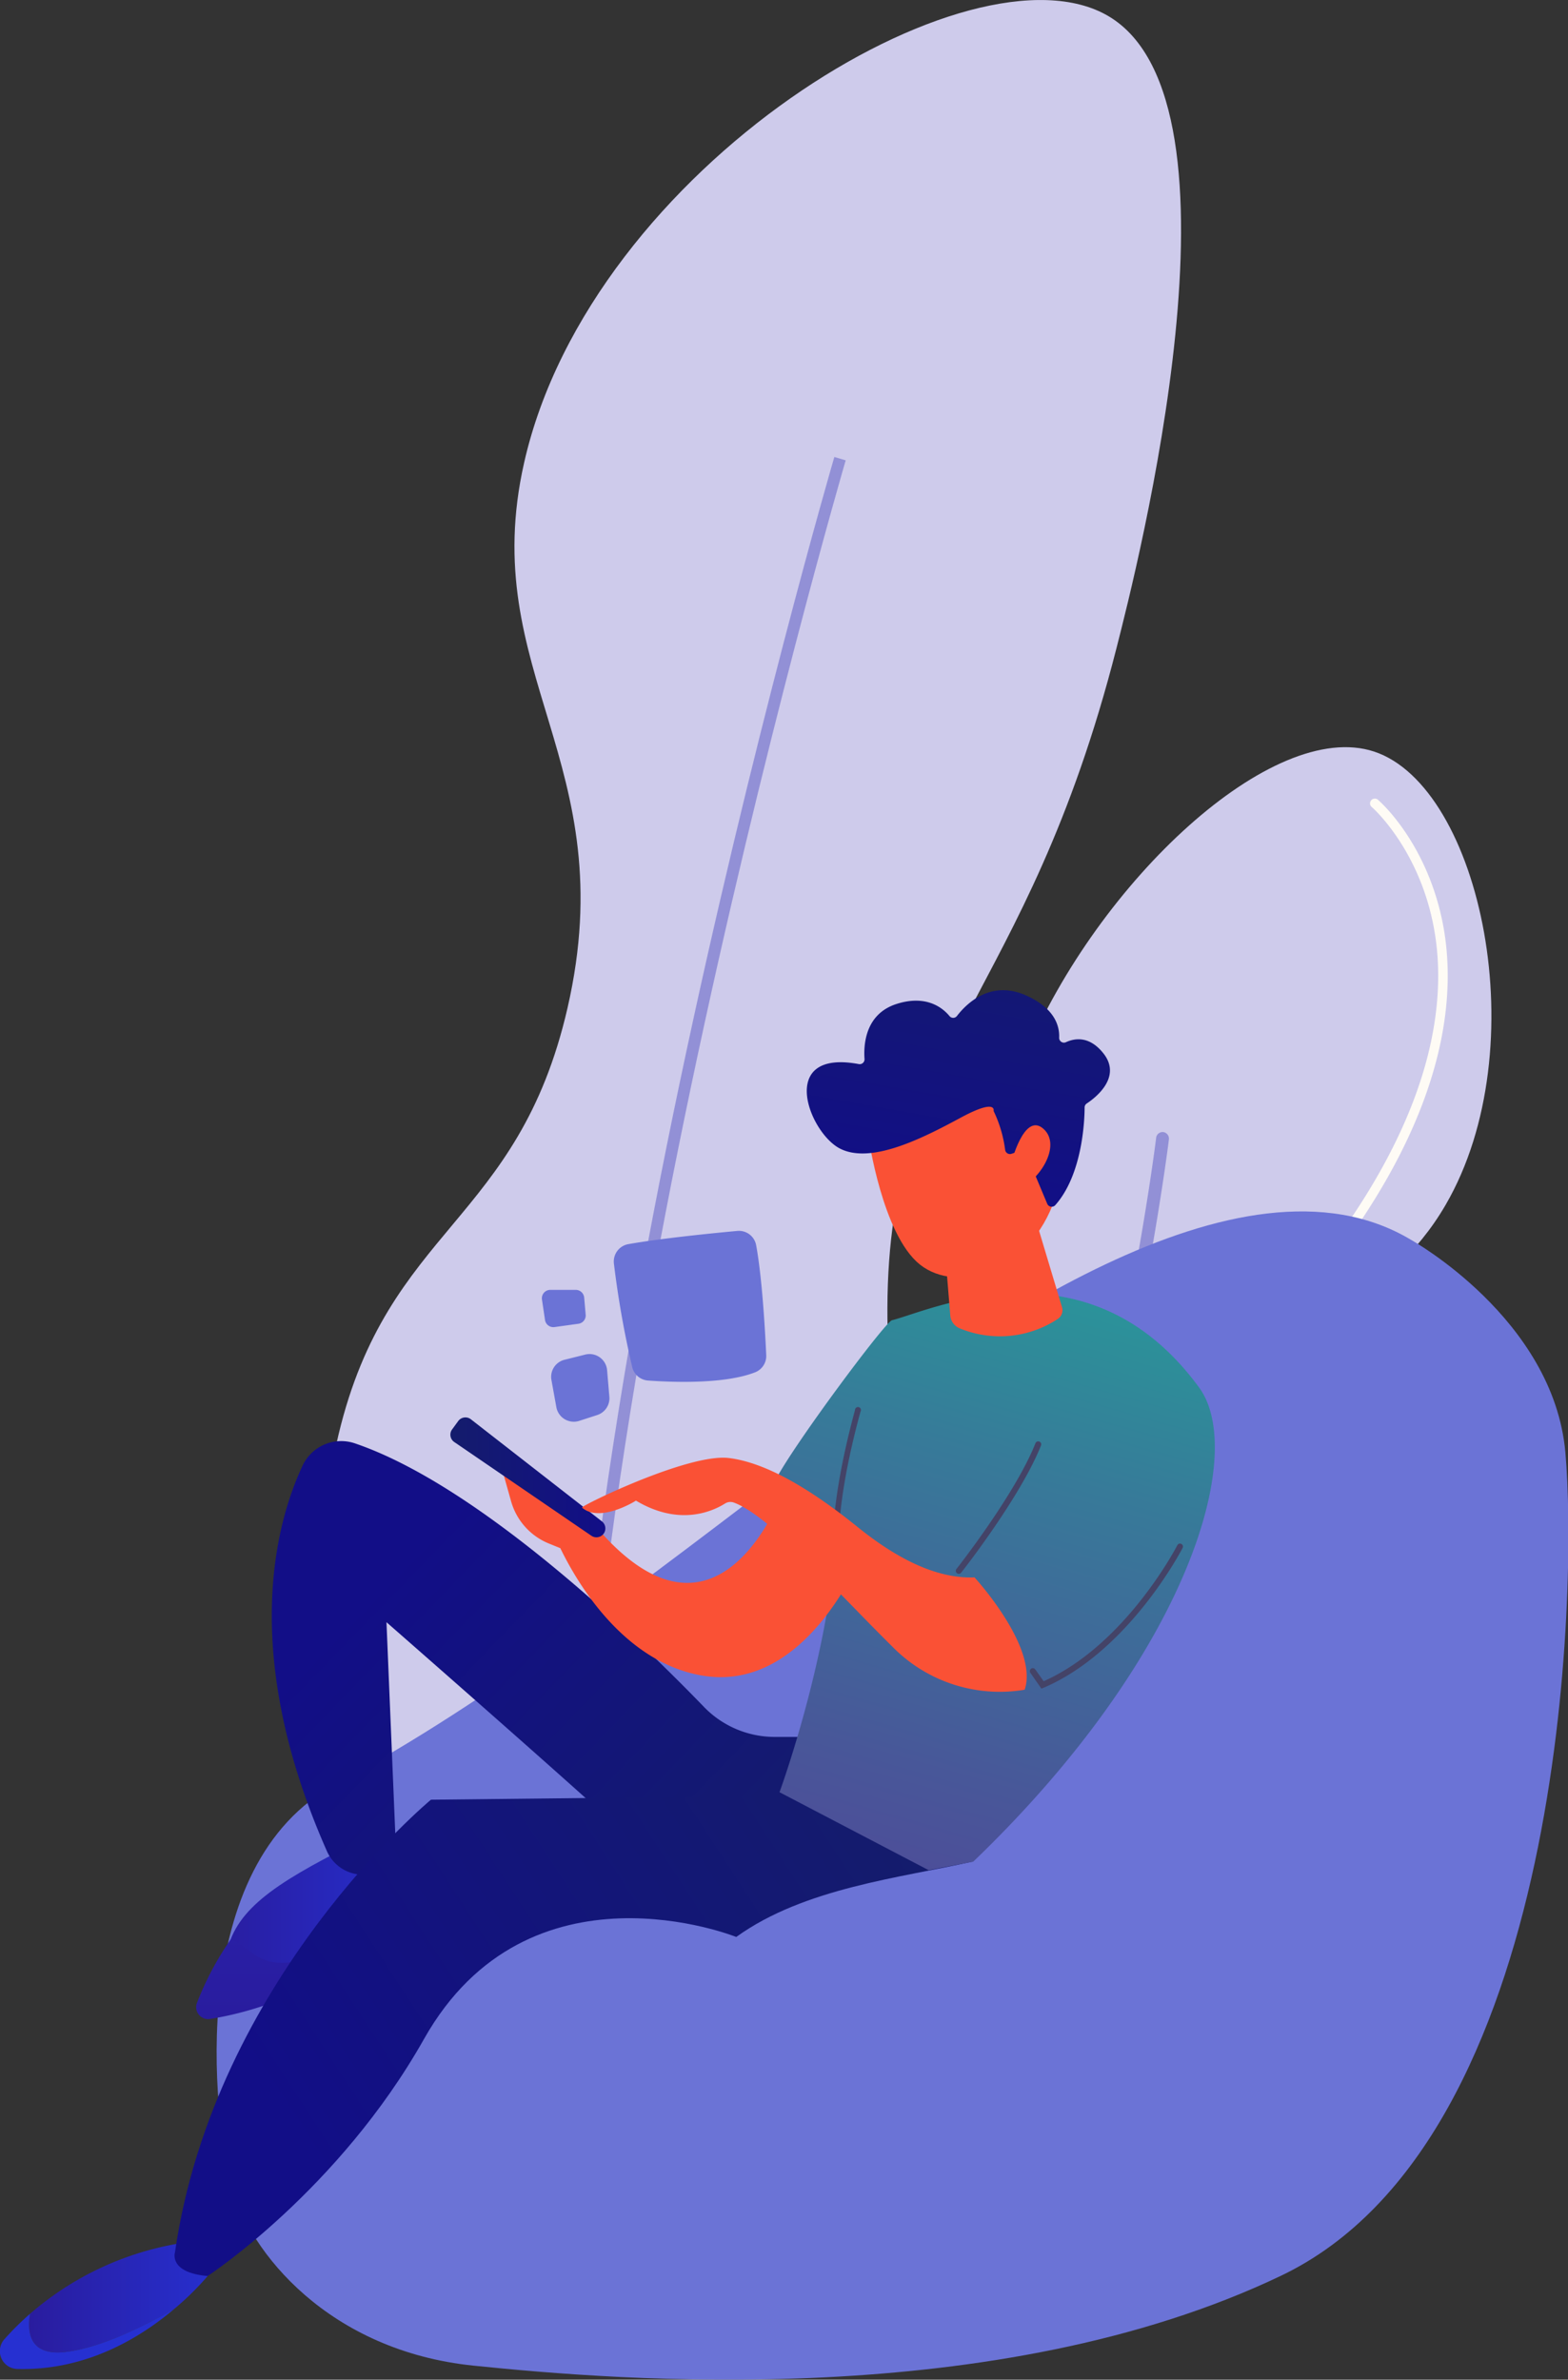 <?xml version="1.0" encoding="UTF-8"?> <svg xmlns="http://www.w3.org/2000/svg" xmlns:xlink="http://www.w3.org/1999/xlink" id="Layer_1" data-name="Layer 1" viewBox="0 0 284.57 431.7"><rect x="0" y="0" width="284.57" height="431.7" fill="#333333" stroke="none"/> <defs> <style>.cls-1{fill:#cecbeb;}.cls-2{fill:#9290d6;}.cls-3{fill:#fefbf5;}.cls-4{fill:#6b73d6;}.cls-5{fill:url(#linear-gradient);}.cls-6{fill:url(#linear-gradient-2);}.cls-7{fill:url(#linear-gradient-3);}.cls-8{fill:url(#linear-gradient-4);}.cls-9{fill:url(#linear-gradient-5);}.cls-10{fill:url(#linear-gradient-6);}.cls-11{fill:url(#linear-gradient-7);}.cls-12{fill:url(#linear-gradient-8);}.cls-13{fill:url(#linear-gradient-9);}.cls-14{fill:url(#linear-gradient-10);}.cls-15{fill:url(#linear-gradient-11);}.cls-16{fill:#444367;}.cls-17{fill:url(#linear-gradient-12);}.cls-18{fill:url(#linear-gradient-13);}.cls-19{fill:url(#linear-gradient-14);}</style> <linearGradient id="linear-gradient" x1="38.57" y1="348.27" x2="76.95" y2="348.27" gradientUnits="userSpaceOnUse"> <stop offset="0" stop-color="#291c9e"></stop> <stop offset="1" stop-color="#2630d1"></stop> </linearGradient> <linearGradient id="linear-gradient-2" x1="131.19" y1="352.66" x2="66.37" y2="289.84" gradientUnits="userSpaceOnUse"> <stop offset="0" stop-color="#141c6c"></stop> <stop offset="1" stop-color="#120e87"></stop> </linearGradient> <linearGradient id="linear-gradient-3" x1="5.27" y1="416.65" x2="40.39" y2="416.65" xlink:href="#linear-gradient"></linearGradient> <linearGradient id="linear-gradient-4" x1="56.28" y1="366.47" x2="56.28" y2="256.87" xlink:href="#linear-gradient"></linearGradient> <linearGradient id="linear-gradient-5" x1="-0.92" y1="328.5" x2="15.12" y2="418.5" xlink:href="#linear-gradient"></linearGradient> <linearGradient id="linear-gradient-6" x1="153.73" y1="314.95" x2="50.15" y2="382.44" xlink:href="#linear-gradient-2"></linearGradient> <linearGradient id="linear-gradient-7" x1="-15265.59" y1="210.71" x2="-15213.61" y2="393.05" gradientTransform="matrix(-1, 0, 0, 1, -15068.58, 0)" gradientUnits="userSpaceOnUse"> <stop offset="0" stop-color="#22a59a"></stop> <stop offset="0.3" stop-color="#377a99"></stop> <stop offset="0.6" stop-color="#485799"></stop> <stop offset="0.84" stop-color="#534298"></stop> <stop offset="1" stop-color="#573a98"></stop> </linearGradient> <linearGradient id="linear-gradient-8" x1="182.03" y1="224.83" x2="182.03" y2="282.97" gradientUnits="userSpaceOnUse"> <stop offset="0" stop-color="#fa5135"></stop> <stop offset="1" stop-color="#fa5135"></stop> </linearGradient> <linearGradient id="linear-gradient-9" x1="-15276.27" y1="375.33" x2="-15266.91" y2="329.22" gradientTransform="matrix(-1, 0, 0, 1, -15068.58, 0)" xlink:href="#linear-gradient-8"></linearGradient> <linearGradient id="linear-gradient-10" x1="-15248.61" y1="161.28" x2="-15238.82" y2="217.1" gradientTransform="matrix(-1, 0, 0, 1, -15068.58, 0)" xlink:href="#linear-gradient-2"></linearGradient> <linearGradient id="linear-gradient-11" x1="-15288.8" y1="372.79" x2="-15279.44" y2="326.68" gradientTransform="matrix(-1, 0, 0, 1, -15068.58, 0)" xlink:href="#linear-gradient-8"></linearGradient> <linearGradient id="linear-gradient-12" x1="91.04" y1="285.19" x2="156.87" y2="285.19" xlink:href="#linear-gradient-8"></linearGradient> <linearGradient id="linear-gradient-13" x1="81.74" y1="268.01" x2="109.86" y2="268.01" xlink:href="#linear-gradient-2"></linearGradient> <linearGradient id="linear-gradient-14" x1="153.27" y1="262.97" x2="134.49" y2="330.95" xlink:href="#linear-gradient-8"></linearGradient> </defs> <path class="cls-1" d="M103,374.17c24.79,5,56.45-22.07,66.65-51.6,10.5-30.39-8.75-43.12-8.6-85.28.17-47.9,25.09-55.12,41.57-119.69,3.72-14.56,25.24-98.86-1.43-114.66-24.66-14.61-93.93,27.31-106.07,81-8.66,38.27,18.1,54.33,7.88,98.9-9,39.11-32.53,39.67-41.56,77.4C50.44,306.15,70.45,367.66,103,374.17Z"></path> <path class="cls-2" d="M104.8,385.77c-6.68-51.6,6.36-131.22,18.47-188.93,13.12-62.47,28-113.43,28.15-113.94l2.06.61c-.15.5-15,51.39-28.11,113.79-12.08,57.54-25.08,136.89-18.44,188.2Z"></path> <path class="cls-1" d="M145.31,367c-29-15.13-39-67.08-22.47-84,11.15-11.41,27.14.59,42.57-11.23,19.7-15.1,5.21-43.54,20.7-80.43,13.18-31.38,44.8-61.08,63.27-55,19.34,6.38,29.53,53.71,13,82.2-10.74,18.52-27.18,19.43-30.75,36.66-4.14,20,15.86,29.11,16,48.49C247.8,338.57,183.72,387.05,145.31,367Z"></path> <path class="cls-2" d="M161,380.34a1.19,1.19,0,0,1-1.07-1.7c38.5-79.33,49.79-171.35,49.9-172.27a1.18,1.18,0,0,1,1.31-1,1.2,1.2,0,0,1,1,1.32c-.11.92-11.45,93.34-50.12,173A1.18,1.18,0,0,1,161,380.34Z"></path> <path class="cls-3" d="M240,230.5a.9.9,0,0,1-.54-.18.87.87,0,0,1-.15-1.22c21.94-28.17,23.38-49.17,20.71-61.84-2.86-13.63-10.91-20.73-11-20.8a.87.87,0,1,1,1.13-1.31c.35.3,8.58,7.55,11.57,21.75,2.73,13,1.31,34.58-21.05,63.27A.85.85,0,0,1,240,230.5Z"></path> <path class="cls-3" d="M142.69,360.41A.89.89,0,0,1,142,360c-18.73-27.35-25.11-48.5-19-62.88,5.5-12.85,19-15.17,19.53-15.26a.86.86,0,0,1,1,.72.88.88,0,0,1-.72,1c-.13,0-13.11,2.28-18.22,14.24-5.81,13.61.69,34.77,18.8,61.2a.87.87,0,0,1-.23,1.21A.88.88,0,0,1,142.69,360.41Z"></path> <path class="cls-4" d="M256.09,224.92s25.81,14.31,28,38.51.18,124.67-51.59,149.4-120.3,19-146.53,16.32-40.77-20.53-44-32.8-8.5-58,19.09-72.75,56.58-37.34,85.54-59.34S225.12,206.34,256.09,224.92Z"></path> <path class="cls-5" d="M69.13,332s7,.37,7.82,14.7c0,0-16.15,14.49-38,17.93-1.64.26,2.29-11.18,2.88-12.73C44.66,344.47,53.51,339.72,69.13,332Z"></path> <path class="cls-6" d="M147.61,315.09h-7a17.86,17.86,0,0,1-12.84-5.43c-11.58-12-40.53-40.09-63.41-47.84a7.74,7.74,0,0,0-9.46,4.09c-4.78,10.19-11.48,33.91,4.39,69.81A7.16,7.16,0,0,0,69.66,339a5.88,5.88,0,0,0,2.23-2.72l-1.75-42s38.5,33.67,45.19,40.17S156,337,147.61,315.09Z"></path> <path class="cls-7" d="M5.45,419.74A55.22,55.22,0,0,1,35.6,406.55l4.79,2.93a51.85,51.85,0,0,1-8.64,9.27c-5.13,3-13,7-19.62,7.89C5.74,427.49,4.8,423.63,5.45,419.74Z"></path> <path class="cls-8" d="M41.85,351.85c3.8,1.23,5.47,6.61,15.1,3a85.05,85.05,0,0,0,19.81-10.44c.08.7.15,1.42.19,2.19,0,0-17,16.21-38.86,19.66a2.17,2.17,0,0,1-2.34-2.93A54.63,54.63,0,0,1,41.85,351.85Z"></path> <path class="cls-9" d="M.8,424.35a52.12,52.12,0,0,1,4.65-4.61c-.65,3.89.29,7.75,6.68,6.9,6.57-.87,14.49-4.91,19.62-7.89-6.43,5.48-16.22,11.31-28.57,11A3.24,3.24,0,0,1,.8,424.35Z"></path> <path class="cls-10" d="M147.07,325.73l-68.86.75S38.89,359,31.75,408.62c0,0-1.18,3.65,5.93,4.27,0,0,23.77-15.52,39.27-43,19-33.66,56.67-18.51,56.67-18.51,12.37-8.92,29.86-10.73,43-13.7Z"></path> <path class="cls-11" d="M141.47,325.12s8.43-22.91,10.24-45.17a98.16,98.16,0,0,0-10-7.59,2.78,2.78,0,0,1-1.09-3.61c2.84-5.88,20-28.93,21.26-29.25,7-1.74,35.59-15.35,55.75,12.22,8.65,11.83-1.72,48.26-41,86l-8.1,1.54Z"></path> <path class="cls-12" d="M187.61,220.05l5.13,17.09a1.9,1.9,0,0,1-.73,2.1A19.09,19.09,0,0,1,174.25,241a2.77,2.77,0,0,1-1.79-2.39l-1.22-14.89Z"></path> <path class="cls-13" d="M157.61,206.21s2.52,17.72,9.32,23.17,20.07,1.34,24.55-12l-8.93-22.84Z"></path> <path class="cls-14" d="M183.56,209.31a.88.88,0,0,1-1.14-.71,23,23,0,0,0-2.1-7.07s.65-2.33-5.88,1.18-16.32,8.67-22.09,5.6c-5.62-3-11.32-18.06,3.55-15.27a.88.88,0,0,0,1-.92c-.18-2.48.06-8.17,5.83-10,5.4-1.72,8.36.72,9.58,2.19a.86.86,0,0,0,1.36,0c1.62-2.11,6-6.61,12.48-3.76,5.33,2.35,6.16,5.63,6.07,7.68a.87.87,0,0,0,1.24.83c1.64-.75,4.26-1.14,6.77,2,3.48,4.35-1.49,8.13-3,9.12a.87.87,0,0,0-.39.72c0,2.27-.37,12.15-5.32,17.72a.88.88,0,0,1-1.47-.26l-3.81-9.08a.89.89,0,0,0-1.09-.5Z"></path> <path class="cls-15" d="M183.48,211.15s2.33-9.48,5.86-6.4-.92,9.85-5,11.14Z"></path> <path class="cls-16" d="M151.71,280.49a.54.54,0,0,1-.54-.54c0-10.36,4-24,4-24.18a.54.54,0,1,1,1,.3c0,.14-4,13.68-3.95,23.87a.55.55,0,0,1-.54.55Z"></path> <path class="cls-16" d="M174,285.51a.52.52,0,0,1-.33-.12.53.53,0,0,1-.09-.76c.1-.13,10.71-13.62,14.34-22.82a.55.55,0,0,1,.7-.3.54.54,0,0,1,.31.7c-3.69,9.34-14.4,23-14.5,23.09A.54.54,0,0,1,174,285.51Z"></path> <path class="cls-16" d="M189,306.33l-2-2.86a.55.55,0,0,1,.13-.76.54.54,0,0,1,.75.13l1.53,2.15c14.92-6.64,24.17-24.5,24.26-24.68a.54.54,0,0,1,.73-.23.53.53,0,0,1,.23.72c-.09.19-9.67,18.71-25.2,25.36Z"></path> <path class="cls-17" d="M142.29,270.06s-11.31,32.57-33.35,7.78l-2.1-.93h0L91,266.11l1.76,6.25A11.69,11.69,0,0,0,99.6,280l2.09.85c4,8.23,12.44,20.71,25.51,23.07,19.61,3.56,29.67-22.94,29.67-22.94Z"></path> <path class="cls-18" d="M83.16,257.79l-1.11,1.52a1.61,1.61,0,0,0,.4,2.29l24.88,17a1.63,1.63,0,0,0,2.1-.23h0a1.62,1.62,0,0,0-.19-2.38L85.46,257.47A1.62,1.62,0,0,0,83.16,257.79Z"></path> <path class="cls-19" d="M105.63,273.49c-.32-.27,19.23-9.84,26.59-9,7.17.85,15.6,6.2,23.46,12.55,7.07,5.71,14.35,9.4,21.18,9.11,0,0,11.69,12.71,9.1,20.38a27.29,27.29,0,0,1-24.06-7.87c-10.53-10.4-22.16-23.66-28.71-26.08a1.84,1.84,0,0,0-1.64.19c-2,1.25-8.1,4.26-16.14-.55C115.41,272.26,108.88,276.33,105.63,273.49Z"></path> <path class="cls-4" d="M111.42,229.26a173.71,173.71,0,0,0,3.34,18.83,3.18,3.18,0,0,0,2.85,2.35c4.29.31,13.86.7,19.45-1.5a3.18,3.18,0,0,0,2-3.11c-.19-4.23-.74-14.06-1.83-19.94a3.18,3.18,0,0,0-3.44-2.59c-4.53.42-13.65,1.33-19.72,2.39A3.2,3.2,0,0,0,111.42,229.26Z"></path> <path class="cls-4" d="M98.36,235.75l.55,3.69a1.53,1.53,0,0,0,1.73,1.3l4.33-.6a1.52,1.52,0,0,0,1.32-1.66l-.27-3.09a1.54,1.54,0,0,0-1.54-1.4h-4.6A1.53,1.53,0,0,0,98.36,235.75Z"></path> <path class="cls-4" d="M100.08,250.35l.89,4.93a3.22,3.22,0,0,0,4.14,2.48l3.27-1.06a3.2,3.2,0,0,0,2.21-3.32l-.41-4.81a3.2,3.2,0,0,0-4-2.83l-3.76.94A3.19,3.19,0,0,0,100.08,250.35Z"></path> </svg> 
